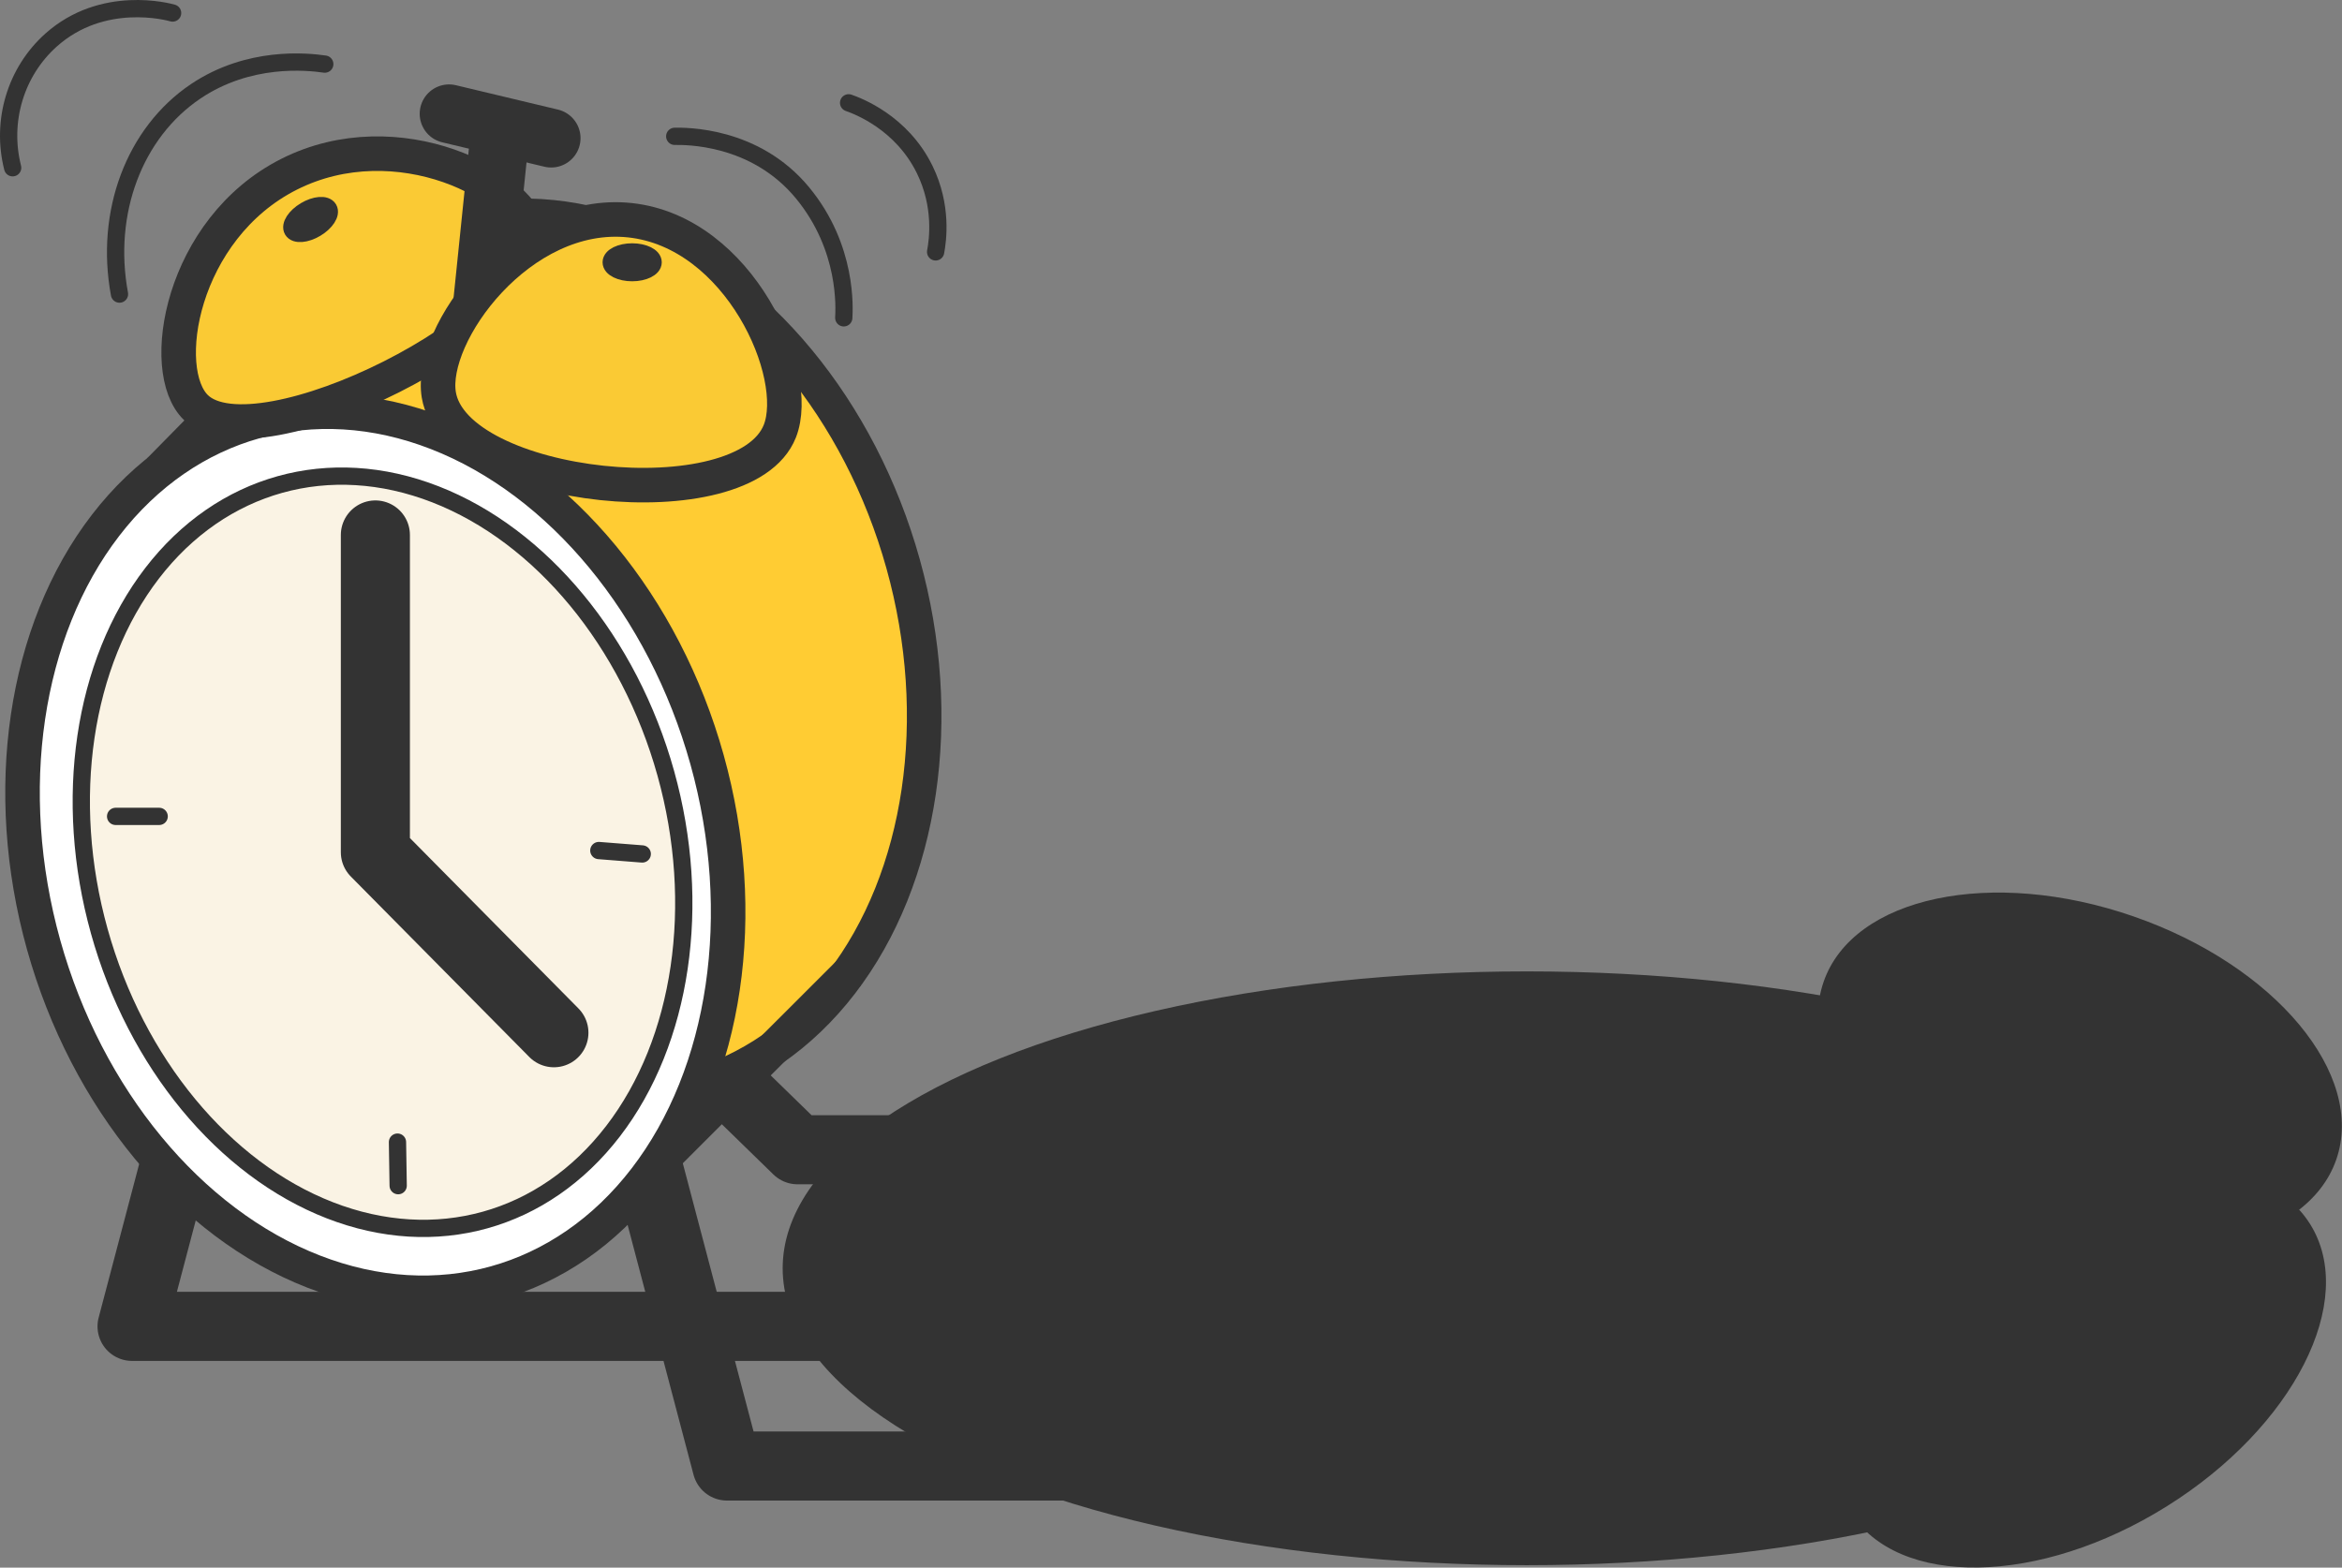 <?xml version="1.0" encoding="UTF-8"?><svg id="Layer_2" xmlns="http://www.w3.org/2000/svg" viewBox="0 0 678 453.88"><rect x="0" y="0" width="678" height="453.88" fill="#808080" stroke="none"/><defs><style>.cls-1,.cls-2,.cls-3,.cls-4,.cls-5,.cls-6,.cls-7,.cls-8,.cls-9,.cls-10,.cls-11{stroke:#333;}.cls-1,.cls-2,.cls-4,.cls-6,.cls-8,.cls-10,.cls-11{stroke-miterlimit:10;}.cls-1,.cls-2,.cls-12{fill:#333;}.cls-1,.cls-4,.cls-5,.cls-8{stroke-width:5px;}.cls-3{stroke-width:20px;}.cls-3,.cls-5,.cls-7,.cls-8,.cls-9{stroke-linecap:round;}.cls-3,.cls-5,.cls-7,.cls-9{stroke-linejoin:round;}.cls-3,.cls-5,.cls-8,.cls-10{fill:none;}.cls-4{fill:#faf3e4;}.cls-6{fill:#fff;}.cls-6,.cls-9,.cls-10,.cls-11{stroke-width:10px;}.cls-7{fill:#ff0;stroke-width:17px;}.cls-9{fill:#faca34;}.cls-11{fill:#fc3;}</style></defs><g id="Layer_1-2"><ellipse class="cls-2" cx="442.02" cy="367.21" rx="214.94" ry="85.46"/><polyline class="cls-3" points="165.41 269.1 230.88 332.89 389.01 332.89"/><polyline class="cls-3" points="65.21 281.75 38.23 384.03 248.67 384.03"/><polyline class="cls-3" points="183.47 322.18 210.45 424.46 353.02 424.46"/><ellipse class="cls-11" cx="165.41" cy="190.02" rx="99.7" ry="129.47" transform="translate(-44.96 51.42) rotate(-15.58)"/><ellipse class="cls-6" cx="108.67" cy="246.75" rx="99.7" ry="129.47" transform="translate(-62.29 38.26) rotate(-15.58)"/><ellipse class="cls-4" cx="110.75" cy="246.75" rx="85.13" ry="110.54" transform="translate(-62.21 38.82) rotate(-15.58)"/><polyline class="cls-3" points="108.67 154.89 108.67 246.75 160.35 299.01"/><line class="cls-10" x1="46.08" y1="136.27" x2="95.98" y2="85.54"/><line class="cls-10" x1="189.08" y1="338.31" x2="245.7" y2="281.75"/><path class="cls-9" d="M154.08,68.95c-1.99-15.4-39.07-34.29-70.37-18.51-31.3,15.78-38.16,56.84-26.96,67.59,17.85,17.14,100.5-24.54,97.33-49.08Z"/><line class="cls-7" x1="138.74" y1="97.03" x2="144.78" y2="38.28"/><path class="cls-9" d="M225.77,124.82c6.48-16.45-11.67-57.68-43.43-61.06-31.75-3.38-58.18,33.1-55.31,50.55,4.57,27.8,88.42,36.73,98.74,10.51Z"/><line class="cls-7" x1="130" y1="32.94" x2="159.56" y2="40"/><ellipse class="cls-12" cx="602.18" cy="310.03" rx="47.27" ry="78.54" transform="translate(111.89 777.31) rotate(-70.87)"/><ellipse class="cls-12" cx="602.18" cy="396.09" rx="78.54" ry="47.27" transform="translate(-118.39 379.27) rotate(-32)"/><path class="cls-5" d="M34.59,85.15c-4.39-23.63,4.32-46.77,22.05-58.7,15.39-10.36,32.17-8.64,37.38-7.89"/><path class="cls-5" d="M195.33,39.47c2.92-.03,23.2-.38,37.01,16.38,13.16,15.97,12.05,33.61,11.93,36.17"/><path class="cls-5" d="M270.86,72.93c.64-3.42,2.01-13.24-3.14-23.79-6.69-13.71-19.41-18.45-22.05-19.37"/><path class="cls-5" d="M3.66,48.57C.24,35.06,4.52,20.78,14.77,11.61,29.72-1.75,48.8,3.43,49.97,3.77"/><line class="cls-8" x1="33.47" y1="236.37" x2="46.08" y2="236.37"/><line class="cls-8" x1="173.36" y1="246.26" x2="185.93" y2="247.25"/><ellipse class="cls-1" cx="183.01" cy="75.94" rx="6.07" ry="3"/><ellipse class="cls-1" cx="89.91" cy="63.55" rx="6.07" ry="3" transform="translate(-19.86 55.06) rotate(-30.83)"/><line class="cls-8" x1="115.07" y1="330.68" x2="115.27" y2="343.29"/></g></svg>
